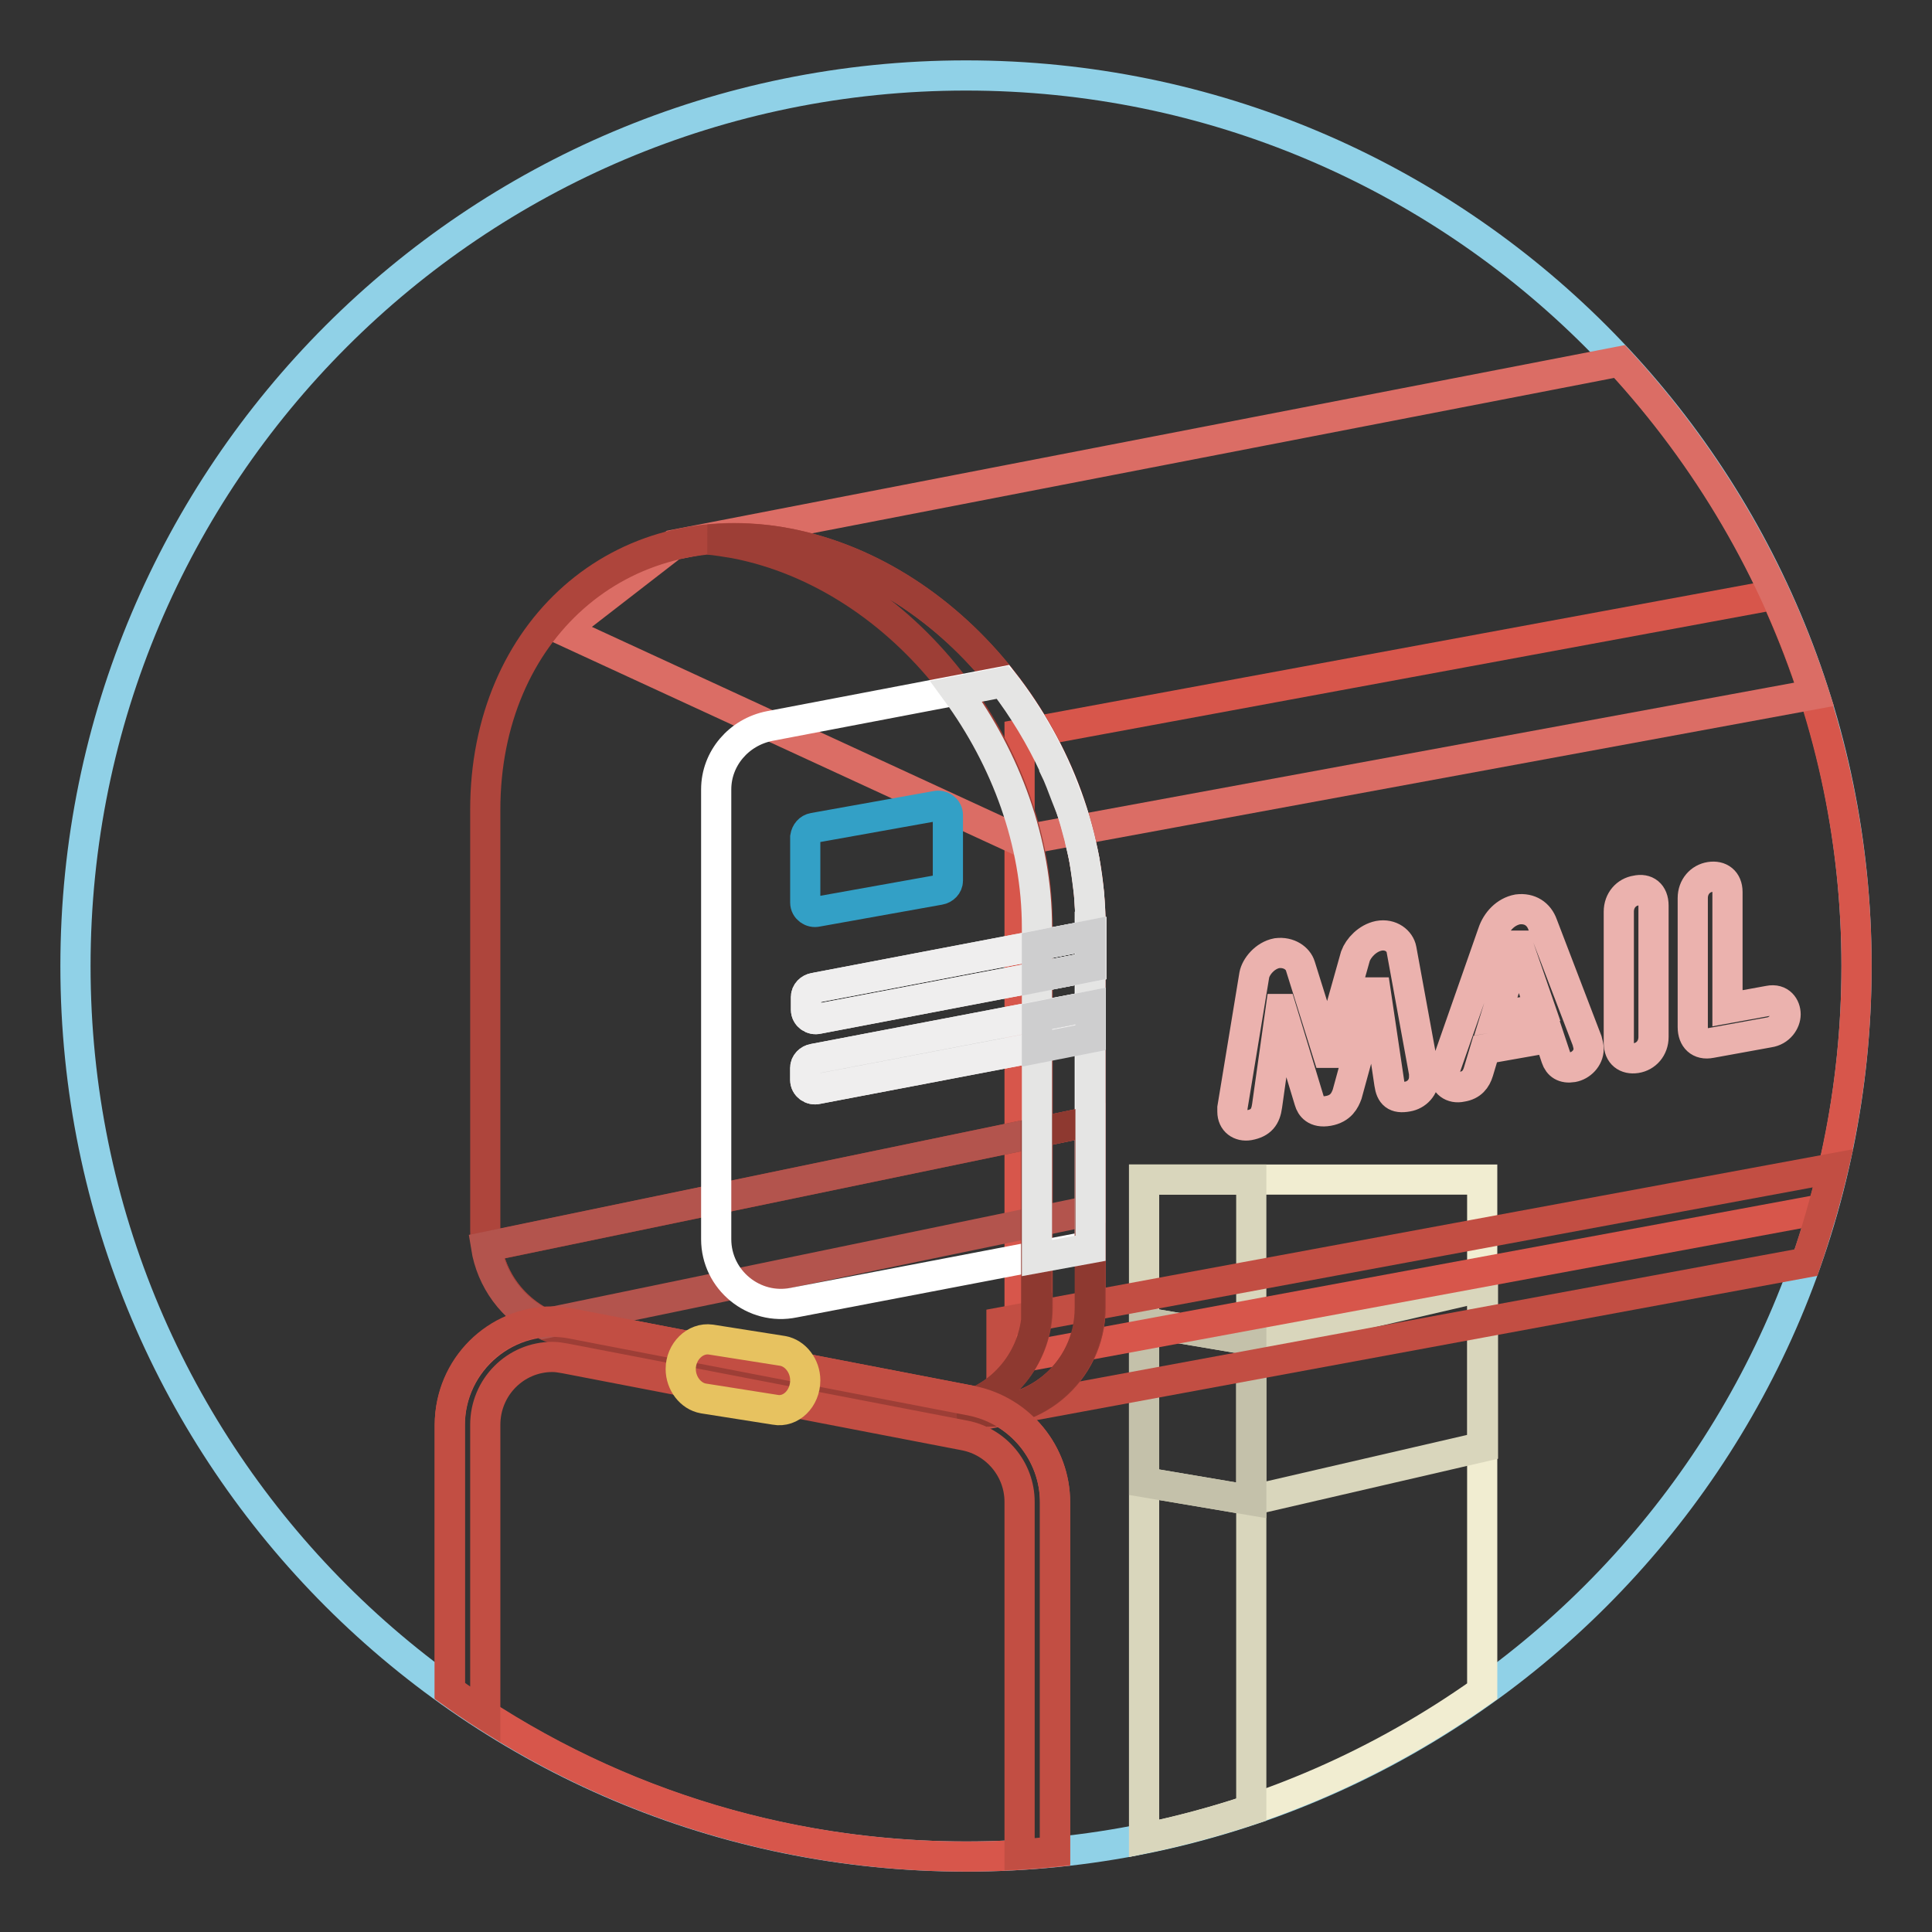 <?xml version="1.0" encoding="utf-8"?>
<!-- Svg Vector Icons : http://www.onlinewebfonts.com/icon -->
<!DOCTYPE svg PUBLIC "-//W3C//DTD SVG 1.1//EN" "http://www.w3.org/Graphics/SVG/1.1/DTD/svg11.dtd">
<svg version="1.1" xmlns="http://www.w3.org/2000/svg" xmlns:xlink="http://www.w3.org/1999/xlink" x="0px" y="0px" viewBox="0 0 256 256" enable-background="new 0 0 256 256" xml:space="preserve">
<rect x="0" y="0" width="256" height="256" fill="#333333" stroke="none"/>
<g> <path stroke-width="4" fill-opacity="0" stroke="#90d1e7"  d="M128,10c65.2,0,118,52.8,118,118s-52.8,118-118,118S10,193.2,10,128S62.8,10,128,10z"/> <path stroke-width="4" fill-opacity="0" stroke="#f1edd1"  d="M151.6,243.6c16.2-3.3,31.4-10,44.8-19.5v-67.8h-44.8V243.6z"/> <path stroke-width="4" fill-opacity="0" stroke="#d9d6bc"  d="M165.8,198.8l-14.2-2.4v-21.2l14.2,2.4l30.7-7.1v21.2L165.8,198.8z M151.6,243.6c4.8-1,9.6-2.3,14.2-3.8 v-83.5h-14.2V243.6L151.6,243.6z"/> <path stroke-width="4" fill-opacity="0" stroke="#c4c1aa"  d="M151.6,175.2v21.2l14.2,2.4v-21.2L151.6,175.2z"/> <path stroke-width="4" fill-opacity="0" stroke="#d7564b"  d="M135.1,97.3v82.6l106.4-19.7c3-10.5,4.5-21.3,4.5-32.2c0-17-3.7-33.8-10.8-49.2L135.1,97.3z"/> <path stroke-width="4" fill-opacity="0" stroke="#db6d65"  d="M240.4,92c-5.3-16.4-14.1-31.4-25.8-44.1L89.2,72.2L74.6,83.5l60.5,27.9L240.4,92z"/> <path stroke-width="4" fill-opacity="0" stroke="#c24e43"  d="M242.9,154.8l-110.2,20.4V187l106.6-19.7C240.7,163.2,241.9,159,242.9,154.8z"/> <path stroke-width="4" fill-opacity="0" stroke="#d7564b"  d="M128.7,185.6l-52.9-10.2c-8.4-1.6-16.2,4.9-16.2,13.5v35.2c20,14.3,43.9,21.9,68.4,21.9 c4,0,7.9-0.2,11.8-0.6v-46.3C139.8,192.6,135.2,186.9,128.7,185.6L128.7,185.6z"/> <path stroke-width="4" fill-opacity="0" stroke="#ebb2ae"  d="M185.7,125.8c-0.2-1.1-1.4-2.1-3-1.8c-1.5,0.3-2.7,1.6-3.1,2.7l-3.6,12.8l-0.1,0l-3.6-11.5 c-0.3-1-1.5-1.9-3.1-1.7c-1.6,0.3-2.8,1.8-3,2.9l-2.9,17.6l0,0.5c0,1.3,1,2,2.2,1.8c1.6-0.3,2.2-1.1,2.4-2.6l1.8-12.8l0.1,0 l3.7,12.2c0.2,0.7,0.8,1.6,2.5,1.3c1.7-0.3,2.2-1.4,2.5-2.2l3.7-13.5l0.1,0l1.8,12.1c0.2,1.4,0.8,2,2.4,1.7 c1.2-0.2,2.2-1.2,2.2-2.6l0-0.5L185.7,125.8L185.7,125.8z M204.4,122.5c-0.5-1.4-1.7-2.2-3.3-2c-1.6,0.3-2.8,1.6-3.3,3.1l-6.2,17.7 c-0.1,0.2-0.2,0.6-0.2,1c0,1.2,1,2,2.3,1.7c1.3-0.2,1.9-1,2.2-2l0.9-3l8.5-1.5l0.9,2.7c0.3,0.9,1,1.4,2.2,1.2 c1.1-0.2,2.1-1.2,2.1-2.4c0-0.4-0.1-0.7-0.2-1.1L204.4,122.5L204.4,122.5z M198.2,134.7l2.9-9.4l0.1,0l2.9,8.4L198.2,134.7 L198.2,134.7z M216.8,118c-1.3,0.2-2.3,1.3-2.3,2.8v17.4c0,1.5,1,2.2,2.3,2c1.3-0.2,2.3-1.3,2.3-2.8V120 C219.1,118.4,218.1,117.7,216.8,118z M234.4,132.6l-5.5,1v-15.4c0-1.5-1-2.2-2.3-2c-1.3,0.2-2.3,1.3-2.3,2.8v17.1 c0,1.5,0.9,2.4,2.4,2.1l7.7-1.4c1.4-0.2,2.2-1.4,2.2-2.4C236.6,133.4,235.9,132.3,234.4,132.6z"/> <path stroke-width="4" fill-opacity="0" stroke="#ae453c"  d="M104.4,72c22.2,4.3,40.1,27,40.1,50.8v50.4c0,8.6-7.8,15.1-16.2,13.5l-52.9-10.2 c-6.4-1.3-11.1-6.9-11.1-13.5v-55.7C64.3,83.6,82.2,67.7,104.4,72z"/> <path stroke-width="4" fill-opacity="0" stroke="#9d3e36"  d="M104.4,72c-3.5-0.7-7-0.8-10.5-0.5c1.1,0.1,2.3,0.3,3.5,0.5c22.2,4.3,40.1,27,40.1,50.8v50.4 c0,6.2-4.2,11.7-10.2,13.3l1,0.2c8.4,1.6,16.2-4.9,16.2-13.5v-50.4C144.5,99,126.6,76.3,104.4,72L104.4,72z M64.5,165.2 c0.9,5.7,5.2,10.3,10.9,11.4l52.9,10.2c8.4,1.6,16.2-4.9,16.2-13.5v-24.7L64.5,165.2z"/> <path stroke-width="4" fill-opacity="0" stroke="#b3544d"  d="M144.5,148.6l-80.1,16.6c0.7,4.4,3.5,8.3,7.6,10.2l72.5-15V148.6z"/> <path stroke-width="4" fill-opacity="0" stroke="#ffffff"  d="M144.5,122.8c0-11.8-4.4-23.3-11.6-32.5L102,96.2c-4.1,0.8-7.1,4.3-7.1,8.4v59.6c0,5.4,5,9.5,10.3,8.4 l39.2-7.5V122.8z"/> <path stroke-width="4" fill-opacity="0" stroke="#efeeee"  d="M106.8,133.8c0,0.8,0.8,1.4,1.6,1.2l36.2-6.9v-4.2l-36.7,7c-0.6,0.1-1.1,0.6-1.1,1.2V133.8z M144.5,133.3 l-36.7,7c-0.6,0.1-1.1,0.6-1.1,1.2v1.6c0,0.8,0.8,1.4,1.6,1.2l36.2-6.9V133.3L144.5,133.3z"/> <path stroke-width="4" fill-opacity="0" stroke="#33a0c6"  d="M107.8,109.7l16.2-2.9c0.8-0.2,1.6,0.4,1.6,1.2v8.7c0,0.6-0.5,1.1-1.1,1.2l-16.2,2.9 c-0.8,0.2-1.6-0.4-1.6-1.2v-8.7C106.8,110.3,107.2,109.8,107.8,109.7z"/> <path stroke-width="4" fill-opacity="0" stroke="#8e3930"  d="M137.4,173.3c0,6.2-4.2,11.7-10.2,13.3l1,0.2c8.4,1.6,16.2-4.9,16.2-13.5v-24.7l-7.1,1.5V173.3z"/> <path stroke-width="4" fill-opacity="0" stroke="#e5e5e4"  d="M144.3,118.4c-0.1-0.8-0.2-1.5-0.3-2.3c-0.1-0.7-0.2-1.4-0.3-2.1c-0.2-1.1-0.5-2.1-0.7-3.1l-0.3-1.1 c-0.3-1.2-0.7-2.5-1.2-3.7l-0.2-0.5c-0.5-1.3-1-2.7-1.6-3.9l0-0.1c-1.8-3.9-4.1-7.7-6.7-11.1l-0.1-0.1l-6.2,1.2 c6.6,9,10.7,20,10.7,31.3v43.8l7.1-1.3v-42.4C144.5,121.4,144.4,119.9,144.3,118.4z"/> <path stroke-width="4" fill-opacity="0" stroke="#efeeee"  d="M106.8,133.8c0,0.8,0.8,1.4,1.6,1.2l36.2-6.9v-4.2l-36.7,7c-0.6,0.1-1.1,0.6-1.1,1.2V133.8z M144.5,133.3 l-36.7,7c-0.6,0.1-1.1,0.6-1.1,1.2v1.6c0,0.8,0.8,1.4,1.6,1.2l36.2-6.9V133.3L144.5,133.3z"/> <path stroke-width="4" fill-opacity="0" stroke="#cececf"  d="M137.4,129.5l7.1-1.4v-4.2l-7.1,1.4V129.5z M137.4,138.9l7.1-1.4v-4.2l-7.1,1.4V138.9z"/> <path stroke-width="4" fill-opacity="0" stroke="#c24e43"  d="M128.7,185.6l-52.9-10.2c-0.9-0.2-1.7-0.2-2.6-0.3c-7.4,0-13.6,6-13.6,13.7v35.2c1.5,1.1,3.1,2.2,4.7,3.2 v-38.4c0-5,4-9,8.9-9c0.6,0,1.1,0.1,1.7,0.2l52.9,10.2c4.2,0.8,7.3,4.5,7.3,8.8v46.7c1.6-0.1,3.1-0.2,4.7-0.4v-46.3 C139.8,192.6,135.2,186.9,128.7,185.6L128.7,185.6z"/> <path stroke-width="4" fill-opacity="0" stroke="#e7c260"  d="M94.2,177.5l9.5,1.5c1.7,0.3,3,2,3,3.9c0,2.4-1.9,4.3-4,3.9l-9.5-1.5c-1.7-0.3-3-2-3-3.9 C90.2,179.1,92.1,177.2,94.2,177.5z"/></g>
</svg>
